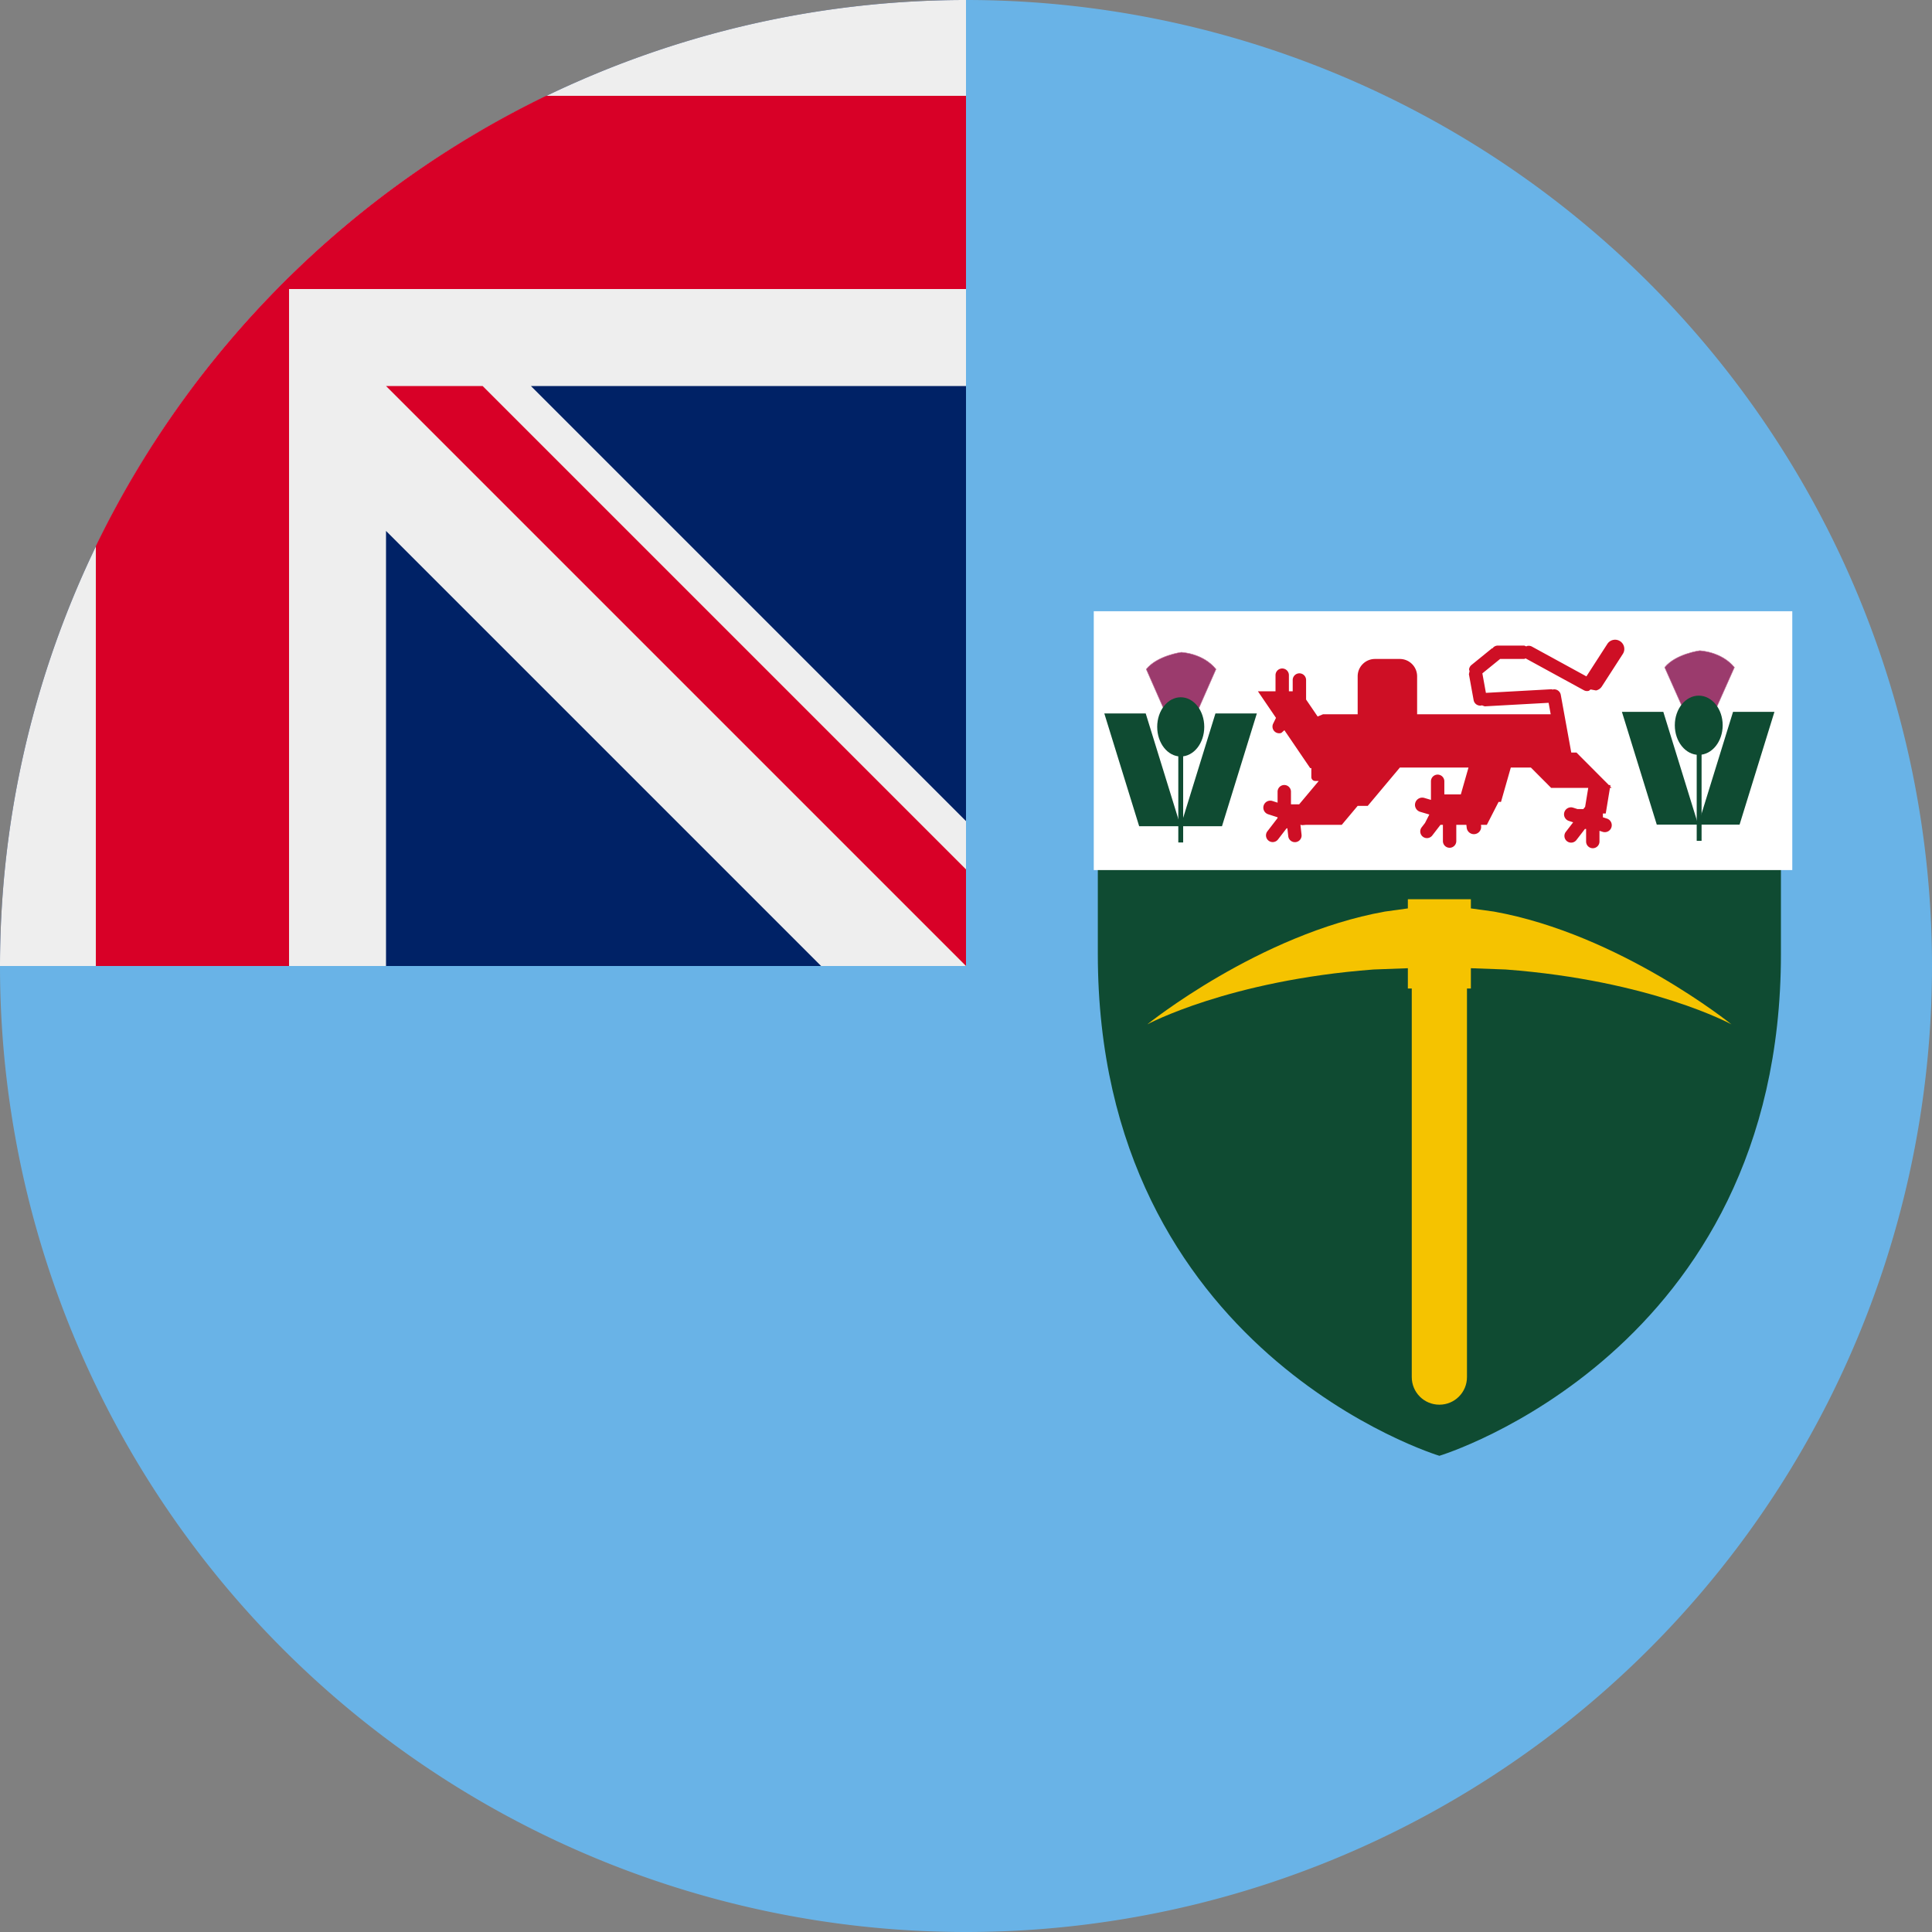 <?xml version="1.0" encoding="UTF-8"?> <svg xmlns="http://www.w3.org/2000/svg" xml:space="preserve" width="512" height="512" fill="none"><rect width="100%" height="100%" fill="#808080" stroke="none"/><defs><clipPath id="a"><path d="M1733 615h861v1041h-861z"></path></clipPath></defs><path fill="#026" d="M512 256a256 256 0 1 1-512 0L256 0a256 256 0 0 1 256 256" style="fill:#69b3e7;fill-opacity:1"></path><path fill="#026" d="M256 0v256H0A256 256 0 0 1 256 0"></path><path fill="#EEE" d="M217.6 256H256v-38.4L140.7 102.3H256V0A256 256 0 0 0 0 256h102.3V140.7z"></path><path fill="#D80027" d="M256 76.6V25.4H144.7A257 257 0 0 0 25.4 144.7V256h51.2V76.6z"></path><path fill="#D80027" d="M256 230.4V256L102.3 102.3h25.6z"></path><g fill-rule="evenodd" clip-path="url(#a)" style="overflow:hidden" transform="matrix(.215 0 0 .215 -82.735 29.762)"><path fill="#0f4b32" d="M1738 625v412.4c0 491.48 421 618.6 421 618.6s421-127.12 421-618.6V625Z"></path><path fill="#fff" d="M2594 615h-861v319h861z"></path><path fill="#f5c300" d="M2120.16 970h77.67v11.278l28.32 3.903C2381.19 1012.98 2519 1124.2 2519 1124.2s-98.7-54.09-278.19-67.62l-42.98-1.59v25.03h-4.81v478.94c0 18.86-15.17 34.04-34.02 34.04s-34.03-15.18-34.03-34.04v-478.94h-4.81V1055l-42.41 1.58C1899.2 1070.11 1799 1124.2 1799 1124.2s137.81-111.22 292.85-139.019l28.31-3.903z"></path><path fill="#9b3b6d" stroke="#c2779e" stroke-miterlimit="8" stroke-width=".588" d="m1822.34 742.473 2.3 1.226 15.79 3.681.49.205v-.205l15.79-3.681 2.3-1.226 24.67-56.031c-16.05-19.956-42.92-20.858-42.92-20.858s-29.55 4.02-43.08 20.858z"></path><path fill="#0f4b32" d="M1837.19 777.006h6v123h-6z"></path><path fill="#0f4b32" d="M1869.19 757.525c0 20.158-12.98 36.5-29 36.5-16.01 0-29-16.342-29-36.5 0-20.159 12.99-36.5 29-36.5 16.02 0 29 16.341 29 36.5zM1840 880l42.97-139H1934l-42.97 139zM1746 741l42.966 139h51.03l-42.967-139Z"></path><path fill="#9b3b6d" stroke="#c2779e" stroke-miterlimit="8" stroke-width=".588" d="m2461.34 739.534 2.3 1.212 15.79 3.636.49.201v-.201l15.79-3.636 2.3-1.212 24.67-55.347c-16.05-19.713-42.92-20.604-42.92-20.604s-29.55 3.971-43.08 20.604z"></path><path fill="#0f4b32" d="M2476.19 774.006h6v124h-6z"></path><path fill="#0f4b32" d="M2508.2 755.525c0 20.158-13.21 36.5-29.5 36.5-16.3 0-29.5-16.342-29.5-36.5 0-20.159 13.2-36.5 29.5-36.5 16.29 0 29.5 16.341 29.5 36.5zM2478 878l42.97-139H2572l-42.97 139zM2384 739l42.966 139h51.03l-42.967-139Z"></path><path fill="#ce0f25" d="M2373.19 650.358c2.84-.612 5.92-.14 8.55 1.561 5.27 3.403 6.79 10.435 3.39 15.707l-25.86 40.06a11.321 11.321 0 0 1-7.15 4.945l-6.76-1.232-2.02 1.63a8.227 8.227 0 0 1-6.28-.678l-71.76-39.228-1.67.69h-29.77l-21.87 17.768 4.37 24.026 81-4.478 1.36.475.33-.211c4.48-.815 8.77 2.158 9.59 6.641l12.94 71.156h6.42l39.93 40.068h1.91l-.27 1.645 1.79 1.799h-2.09l-5.2 31.625h-3.51v4.629l4.98 1.611c4.51 1.457 6.99 6.295 5.53 10.806-1.45 4.511-6.29 6.987-10.8 5.53l-3.92-1.265v13.214c0 4.556-3.69 8.25-8.25 8.25a8.248 8.248 0 0 1-8.25-8.25v-15.481h-1.44l-10.44 13.547a8.25 8.25 0 1 1-13.07-10.069l9-11.69-5.3-1.714a8.573 8.573 0 0 1-5.53-10.806v.001c1.45-4.511 6.29-6.987 10.8-5.53l5.43 1.752h7.16l1.78-2.319.37-.213 3.89-23.628h-45.75l-24.94-25.031h-24.77l-12.08 42.336h-2.98l-14.47 28.262h-7.25l.17 1.567c.55 4.903-2.98 9.324-7.88 9.873-4.9.55-9.33-2.98-9.87-7.884l-.4-3.556h-12.42v20.021c0 4.556-3.7 8.25-8.25 8.25a8.249 8.249 0 0 1-8.25-8.25v-20.021h-3.01l-10.13 13.15a8.25 8.25 0 0 1-11.57 1.502v-.001a8.25 8.25 0 0 1-1.5-11.57l4.15-5.393 5.32-10.392-11.27-3.335a8.932 8.932 0 0 1-6.04-11.102c1.4-4.731 6.38-7.432 11.11-6.032l8.19 2.423v-22.907c0-4.556 3.69-8.25 8.25-8.25 4.55 0 8.25 3.694 8.25 8.25v16.142h20.34l9.44-33.083h-84.59l-39.59 47.219h-12.42l-19.61 23.379h-43.94l-5.12.412-1.28-.412h-.58l1.36 12.194a8.246 8.246 0 0 1-7.28 9.117c-4.52.507-8.61-2.752-9.11-7.28l-1.12-9.938-1.17.485-10.37 13.469a8.25 8.25 0 0 1-11.57 1.502 8.25 8.25 0 0 1-1.5-11.571l12.57-16.327v-.941l-11.62-3.755a8.574 8.574 0 0 1-5.53-10.806c1.45-4.511 6.29-6.987 10.8-5.53l6.35 2.051v-13.511c0-4.556 3.7-8.25 8.25-8.25 4.56 0 8.25 3.694 8.25 8.25v15.436l.54.144h9.55l24.14-28.796h-4.34c-2.65 0-4.8-2.152-4.8-4.807v-11.042h-1.4l-31.8-46.725-3.76 3.318c-2 .684-4.26.607-6.3-.395-4.09-2.003-5.79-6.945-3.78-11.037l3.48-7.115-22.27-32.731h21.69v-19.88c0-4.556 3.7-8.249 8.25-8.249a8.247 8.247 0 0 1 8.25 8.25v19.879h4.69v-13.901c0-4.556 3.69-8.25 8.25-8.25 4.55 0 8.25 3.694 8.25 8.25v24.051l14.23 20.911 6.64-2.751h42.71v-46.793c0-11.809 9.57-21.382 21.38-21.382h30.52c11.81 0 21.38 9.573 21.38 21.382v46.793h164.65l-2.57-14.129-78.75 4.353-3.67-1.289-.42.269c-4.48.815-8.78-2.158-9.59-6.641l-5.82-31.987.8-3.715-.62-2.082a8.237 8.237 0 0 1 3.01-5.554l25.23-20.502 1.21-.36.26-.621a8.207 8.207 0 0 1 5.83-2.416h32.51l2.59 1.072.6-.482a8.227 8.227 0 0 1 6.28.678l67.13 36.698 25.8-39.977a11.349 11.349 0 0 1 7.16-4.945z"></path></g></svg> 
